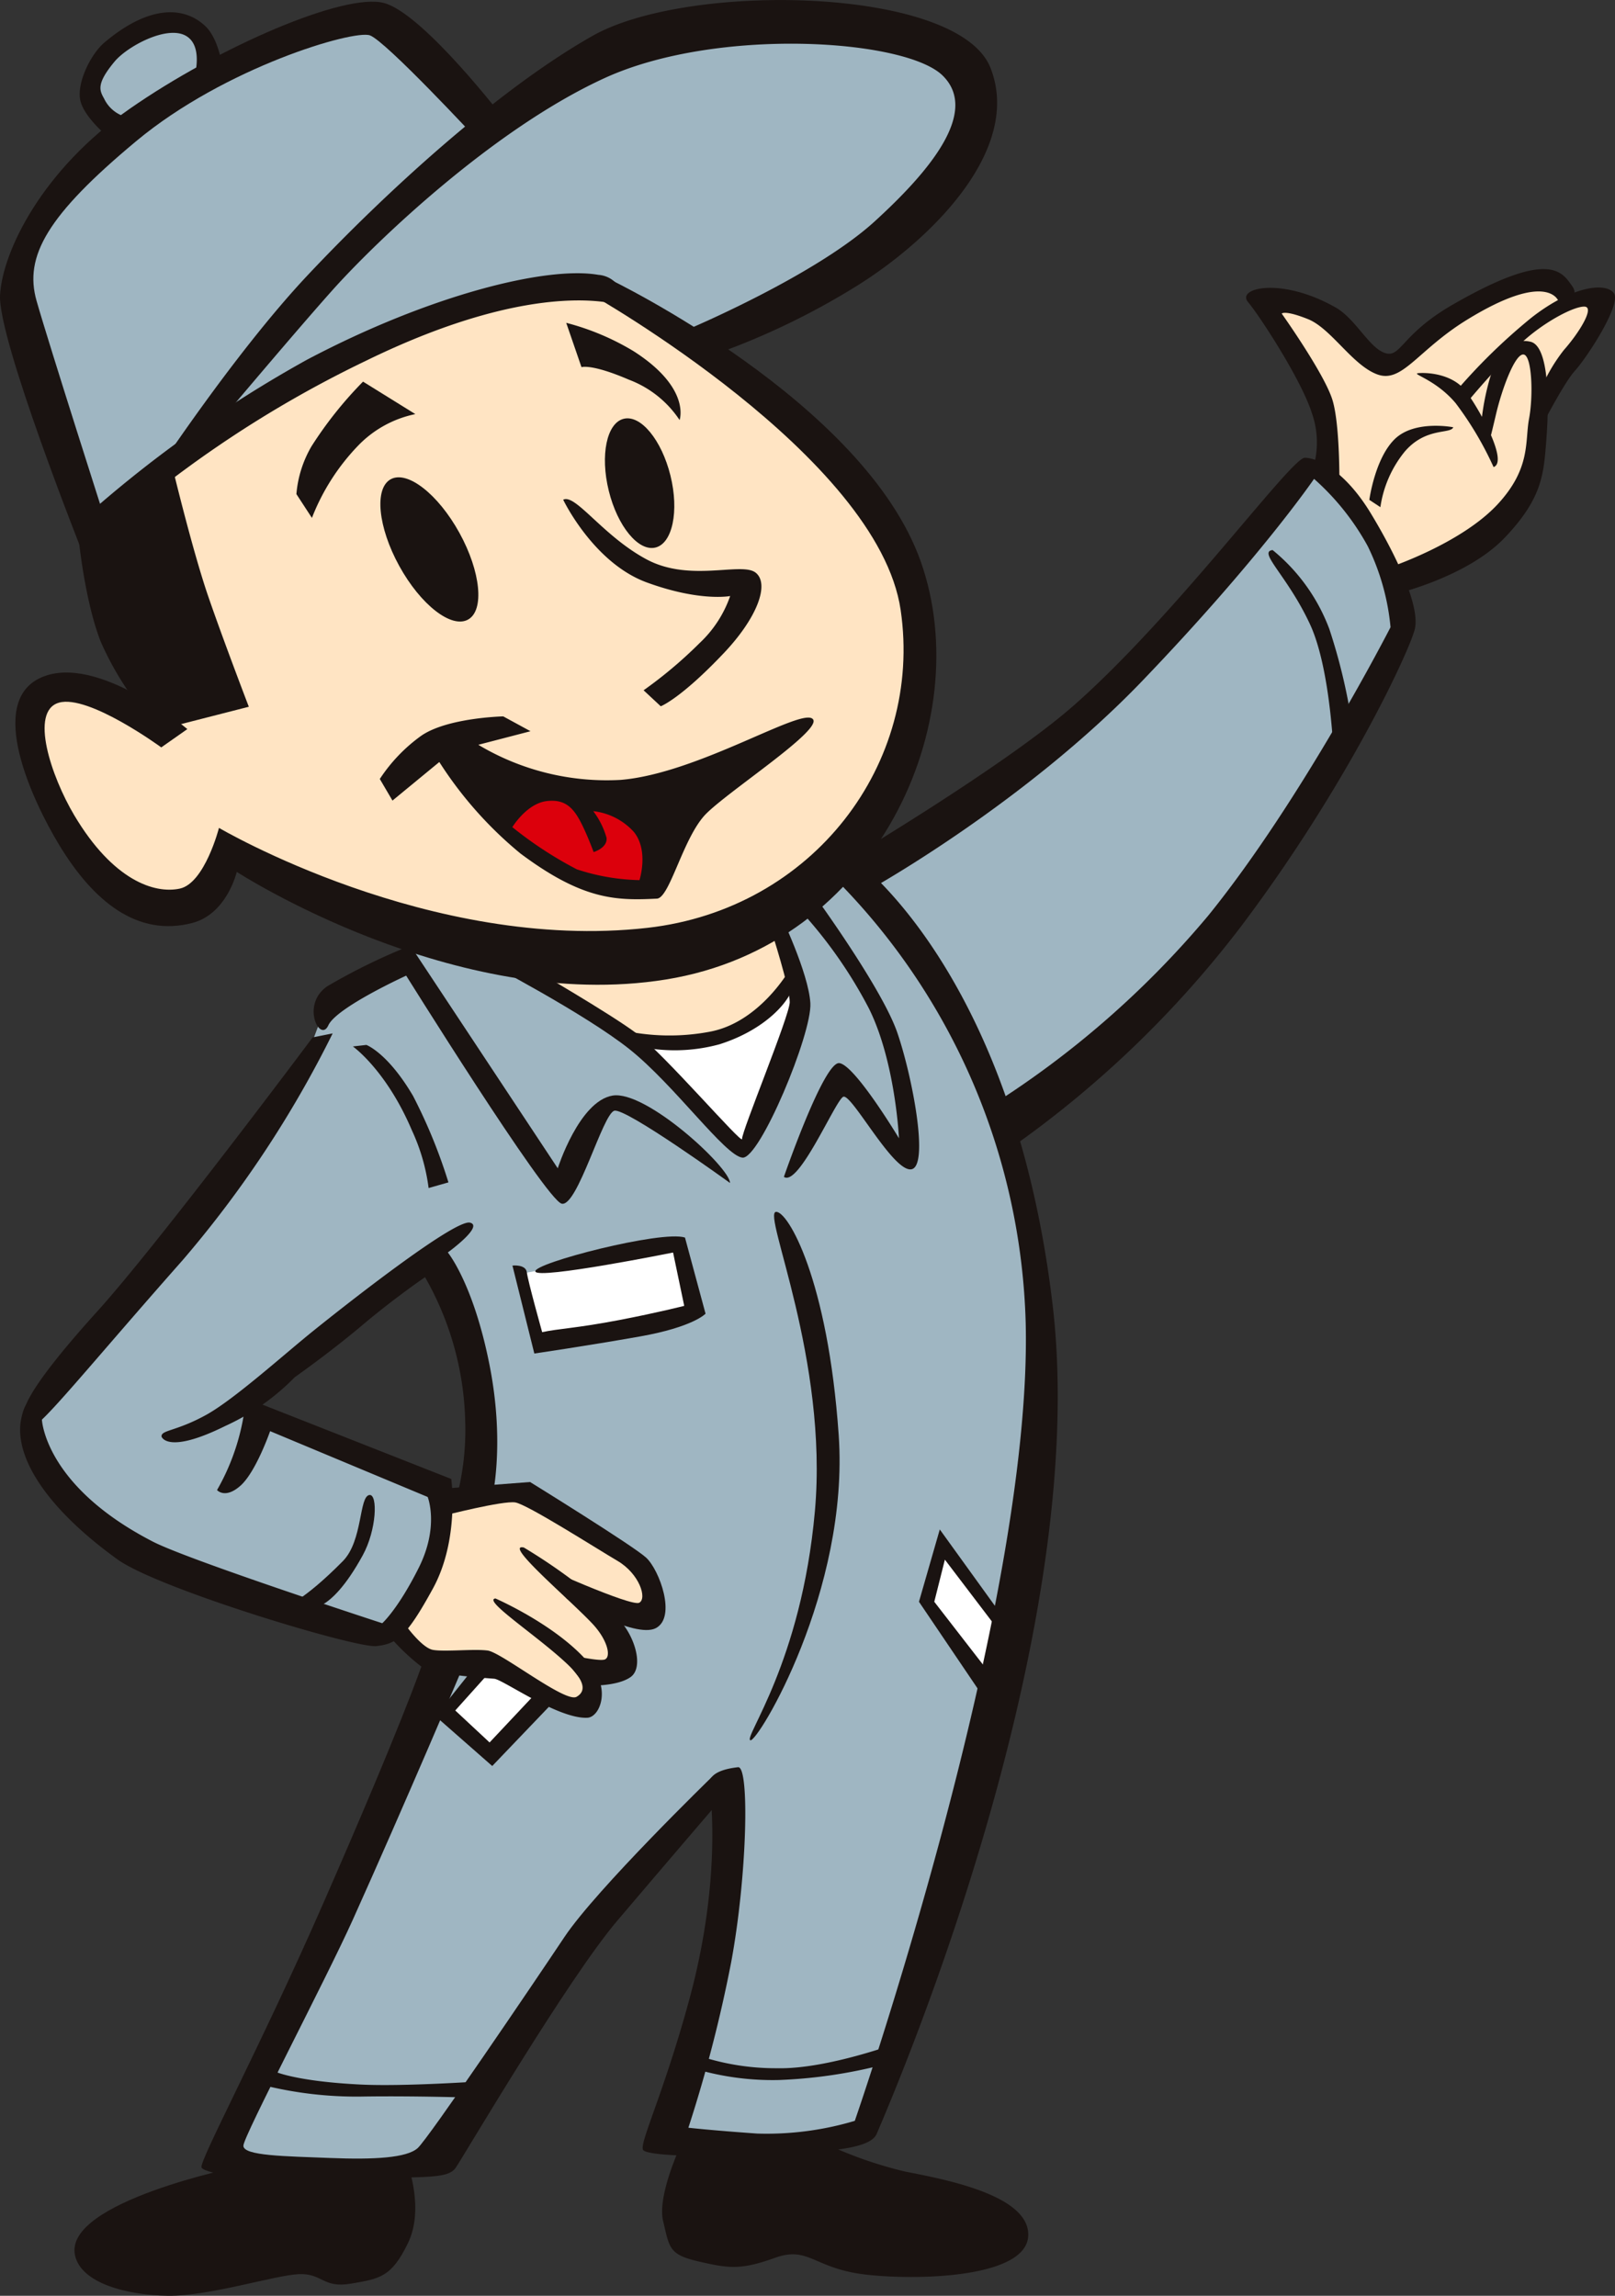 <svg height="229.679" viewBox="0 0 161.58 229.679" width="161.58" xmlns="http://www.w3.org/2000/svg"><rect x="0" y="0" width="161.58" height="229.679" fill="#333333" stroke="none"/><path d="m638.487 373.985s1.055 3.295.7 4.7-5.1 15.256-7.015 14.962-13.844-12.261-13.844-12.261 10-.619 12.583-1.936a62.333 62.333 0 0 0 7.576-5.465z" fill="#fff" transform="translate(-558.862 -277.375)"/><path d="m659.314 392.469s14.569-11.546 21.614-20.2 17.792-29.834 17.792-29.834a23.774 23.774 0 0 0 -4.067-10.295c-2.681-3.584-3.477-6.426-5.684-4.99-.635.415-12.277 15.214-18.915 21.426s-26.766 18.39-26.766 18.39l-7.522 4.434s2.279 6.57 2.36 8.779-4.355 14.318-5.555 14.284-10.059-10.463-12.071-11.603-11.139-6.42-11.139-6.42l-9.182-2.717-1.157 1.837s-7.785 3.609-8.009 4.659-2.217 6.056-2.217 6.056-11.542 17.178-18.57 24.458-8.988 11.089-8.836 12.437 5.5 9.677 9.666 11.537c9.167 4.085 25.417 8.905 25.417 8.905s3.851-3.679 4.742-7.876 1.429-6.99 1.429-6.99l-18.762-7.438-.867-1.61s4.1-3.021 8.117-6.72 10.943-7.383 10.943-7.383 3.152 8.193 3.977 12.525c1.683 8.855-1.9 23.939-1.9 23.939l-1.822 6.522s-8 18.315-11.992 26.789c-3.038 6.453-9.87 19.891-9.87 19.891a22.867 22.867 0 0 0 9.968 2.116 59.617 59.617 0 0 0 11.591-1.651s8.495-13.934 11.764-18.228 15.286-18.8 16.5-18.594 1.194 7.544-.285 17.1-5.506 17.696-4.806 17.787a20.523 20.523 0 0 0 8.168 1.3c4.925-.216 11.106-1.427 11.815-2.7s11.548-33.739 14.074-44.606 3.76-31.66 2.807-40.088a119.128 119.128 0 0 0 -2.75-15.228z" fill="#9fb6c2" transform="translate(-558.418 -279.83)"/><path d="m644.841 400.57 1.634 6.9a43.19 43.19 0 0 1 -7.2 2.008c-2.528.286-8.166 1.008-8.166 1.008l-2.325-6.991z" fill="#fff" transform="translate(-577.076 -275.993)"/><path d="m606.953 437.281-6.132-8.184-1.684 5.482 6.075 8.444z" fill="#fff" transform="translate(-506.363 -274.51)"/><path d="m652.729 443.8-5.609 5.5-4.454-3.936 3.258-4.378 2.343.333z" fill="#fff" transform="translate(-597.931 -273.891)"/><path d="m609.7 335.111s16.922-14.885 29.875-19.592 19.187-5.413 20.968-4.76 10.2 5.676 10.2 5.676 14.821-6.285 19.382-11.241 9.682-10.992 7.481-15.353-23.5-8.607-35.443-2.48-12.8 7.59-12.8 7.59-9.761-10.842-11.673-11.139-15.928 5.556-15.928 5.556.221-2.585-1.112-3.8-4.163-2.087-7.621.522-3.812 5.55-3.23 6.168 2.422 3.31 2.422 3.31-10.374 10.9-10.068 15.135 7.547 24.408 7.547 24.408z" fill="#9fb6c2" transform="translate(-600.714 -282.064)"/><path d="m636.814 425.764a21.822 21.822 0 0 1 6.816-1.624c2.9.013 11.378 5.541 12.881 6.736s2.368 4.342 1.413 4.962-5.151-.272-5.151-.272 2.932 4.789 2.034 5.915-4.026.626-4.026.626 1.392 3.256.231 3.558-6.244-3.9-9.71-4.364-5.172-.44-6.051-.682-2.723-2.936-2.723-2.936a39.027 39.027 0 0 0 3.846-6.75 7.927 7.927 0 0 0 .44-5.169z" fill="#ffe4c3" transform="translate(-592.859 -274.767)"/><path d="m554.395 338.369s7.681-.015 11.321-5.546 3.871-12.559 3.871-12.559a47.589 47.589 0 0 0 4.056-4.894c.857-1.463 2.879-3.227 1.754-4.125s-3.616-.274-3.616-.274a2.9 2.9 0 0 0 -3.956-1.774c-2.939 1.187-8.477 3.521-9.674 5.021s-4.337 3.9-5.84 2.709-4.581-5.212-6.267-5.608c-2.453-.575-3.425-.125-3.912.1 0 0 4.584 7.332 4.9 8.661s.953 8.428.953 8.428 3.135 3.57 3.923 4.506 2.487 5.355 2.487 5.355z" fill="#ffe4c3" transform="translate(-415.17 -280.758)"/><path d="m694.227 338.017c-1.89-9.173-25.716-28.159-32.4-28.427s-13.472 2.171-21.361 5.829c-10.706 4.965-22.021 13.581-22.021 13.581l5.547 21.9-6.177 1.211s-7.049-3.471-9.294-2.192-2.325 8.115 1.619 14.325 8.576 7.908 10.934 7.642 5.794-6.117 5.794-6.117 11.326 6.572 21.184 9.212 7.326 1.391 7.326 1.391 8.758 6.519 9.491 6.949a14.043 14.043 0 0 1 2.1 1.981 35.931 35.931 0 0 0 8.615-.8c4.325-1 7.35-5.95 7.35-5.95l-2.073-6.252s9.221-7.529 12.687-16.116 2.468-9.49.679-18.167z" fill="#ffe4c3" transform="translate(-603.513 -280.724)"/><path d="m663.312 310.223s28.717 16.21 30.966 31.577-8.78 29.922-25.335 31.794c-21.742 2.457-42.867-10-42.867-10s-1.421 5.538-3.921 6.075-6.661-.782-10.56-7.34c-2.3-3.876-4.5-10.415-1.529-11.263s10.235 4.475 10.235 4.475l2.61-1.831s-8.968-7.607-14.583-5.18-.862 12.424 1.717 16.7c3.467 5.754 7.884 9.3 13.351 7.878 3.483-.9 4.459-5.113 4.459-5.113s21.83 14.176 42.949 10.764 31.137-25.8 25.489-41.8-31.1-28.232-31.1-28.232z" fill="#1a1311" transform="translate(-604.167 -280.768)"/><path d="m679.308 352.816 8.959-2.293s-2.542-6.625-4.067-11.062-3.452-12.411-3.452-12.411l-9.655 5.188s.547 7.107 2.353 11.768a30.794 30.794 0 0 0 5.862 8.81z" fill="#1a1311" transform="translate(-663.373 -279.816)"/><path d="m636.056 336.227a113.293 113.293 0 0 1 28.282-19.327c17.714-8.66 25.754-5.471 25.754-5.471a2.707 2.707 0 0 0 -2.488-3.133c-5.147-.9-16.842 1.99-29.165 8.5a123.852 123.852 0 0 0 -22.979 16.425z" fill="#1a1311" transform="translate(-627.741 -280.799)"/><path d="m653.761 315.127s12.752-5.357 18.747-10.825c5.338-4.872 10.543-10.922 6.8-14.594s-22.57-4.875-33.77.232-22.979 16.425-27.3 21.264-13.338 15.596-13.338 15.596l-4.966 3.632s8.292-12.716 15.834-20.737 18.9-18.521 28.527-23.963 36.57-4.9 39.79 3.183-5.755 17.037-13.163 21.713a73.421 73.421 0 0 1 -14.569 7.025z" fill="#1a1311" transform="translate(-584.999 -282.15)"/><path d="m694.39 296s-9.036-9.733-10.639-10.319-14.492 3.173-23.384 10.58-11.243 11.513-9.971 15.979 7.208 22.995 7.208 22.995l-2.552 2.338s-8.582-21.561-8.309-25.943 4.217-12.511 13-18.624 21.47-11.646 25.433-10.559 12.076 11.694 12.076 11.694z" fill="#1a1311" transform="translate(-646.738 -282.142)"/><path d="m684.935 290.183s1.146-3.457-.767-4.52-5.862 1.07-7.129 2.6c-1.879 2.26-1.472 2.9-1.033 3.7a3.407 3.407 0 0 0 3.208 1.942l-2.582 2.083s-2.533-2.018-2.987-3.758 1-4.721 2.406-5.9c4.207-3.549 7.765-3.781 10.055-1.649 1.454 1.354 1.778 4.407 1.778 4.407z" fill="#1a1311" transform="translate(-665.587 -282.09)"/><path d="m651.156 336.415c2.133 3.877 5.211 6.277 6.876 5.363s1.277-4.8-.857-8.676-5.214-6.28-6.876-5.366-1.277 4.801.857 8.679z" fill="#1a1311" transform="translate(-611.209 -279.79)"/><path d="m631.01 329.179c.875 3.555 2.968 6.1 4.672 5.682s2.38-3.644 1.5-7.2-2.967-6.1-4.672-5.683-2.376 3.64-1.5 7.201z" fill="#1a1311" transform="translate(-570.104 -280.082)"/><path d="m622.342 329.679s3.017 6.316 8.36 8.272 8.346 1.36 8.346 1.36a11.7 11.7 0 0 1 -3.052 4.7 43.961 43.961 0 0 1 -5.611 4.73l1.717 1.6s1.964-.732 6.311-5.32c3.362-3.549 4.594-6.921 3.188-8.043s-6.543 1-10.905-1.327-7.148-6.621-8.354-5.972z" fill="#1a1311" transform="translate(-565.994 -279.682)"/><path d="m656.808 332.078a21.8 21.8 0 0 1 4.566-7.172 11.029 11.029 0 0 1 5.782-3.214l-5.233-3.249a39.158 39.158 0 0 0 -5.157 6.472 11.315 11.315 0 0 0 -1.51 4.78z" fill="#1a1311" transform="translate(-625.601 -280.263)"/><path d="m641.374 322.577a10.532 10.532 0 0 0 -5.065-4.035c-3.767-1.622-4.749-1.255-4.749-1.255l-1.528-4.436a25.334 25.334 0 0 1 6.721 2.826c5.795 3.696 4.621 6.9 4.621 6.9z" fill="#1a1311" transform="translate(-573.382 -280.554)"/><path d="m660.747 350.613c-.807-1.5-11.424 5.387-19.29 6.02a25.032 25.032 0 0 1 -14.222-3.512l5.222-1.358-2.727-1.484s-5.619.124-8.229 1.954a16.358 16.358 0 0 0 -4.122 4.308l1.268 2.16 4.686-3.857a39.062 39.062 0 0 0 8.117 9.152c6.248 4.67 9.581 4.72 13.653 4.516 1.3-.065 2.63-6.187 4.929-8.495s11.368-8.198 10.715-9.404z" fill="#1a1311" transform="translate(-579.38 -278.608)"/><path d="m646.376 366.243s.95-2.923-.543-4.8a6.436 6.436 0 0 0 -4.08-2.1 8.063 8.063 0 0 1 1.328 2.666c.114 1.012-1.291 1.428-1.291 1.428s-.464-1.252-.943-2.284c-.9-1.947-1.71-3.05-3.73-2.82s-3.462 2.609-3.462 2.609a38.741 38.741 0 0 0 6.453 4.221 21.265 21.265 0 0 0 6.268 1.08z" fill="#dc000c" transform="translate(-582.397 -278.191)"/><g fill="#1a1311"><path d="m646.354 370.767s1.846 5.765 1.829 7.134-4.844 13.008-4.768 13.682-7.79-8.51-10.584-10.582-10.463-6.5-10.463-6.5l-4.685-.666s9.974 5.187 14.476 8.775 9.575 10.695 11.3 10.842 6.96-12.395 6.788-15.446-3.072-9.041-3.072-9.041z" transform="translate(-569.17 -277.636)"/><path d="m658.13 395.844s-10.41-7.525-11.571-7.225-3.689 9.635-5.263 9.3-15.967-23.458-15.967-23.458l.536-2.792 15.03 22.71s2.141-6.729 5.492-7.277 11.74 7.208 11.743 8.742z" transform="translate(-585.093 -277.496)"/><path d="m607.345 395.454s3.986-11.544 5.541-11.379 5.972 7.52 5.972 7.52-.354-7.643-3-12.975a45.591 45.591 0 0 0 -6.725-9.652l1.367-1.52s6.667 9.146 8.191 13.582 3.229 13.462 1.375 13.672-5.989-7.687-6.795-7.255-4.444 9.037-5.926 8.007z" transform="translate(-528.916 -277.715)"/><path d="m617.527 397.4c-1.357.154 5.254 14.768 3.9 29.942s-7.167 22.659-6.456 22.919 9.917-14.946 8.838-30.528-5.102-22.465-6.282-22.333z" transform="translate(-539.897 -276.158)"/><path d="m664.59 375.086s-6.979 3.179-7.8 4.978-2.794-2.072-.1-3.913a60.992 60.992 0 0 1 8.74-4.232z" transform="translate(-623.941 -277.483)"/><path d="m694.073 380.426-2 .4s-15.373 20.574-21.492 27.346c-10.316 11.408-7.115 11.046-6.554 11.5s5.8-6.118 15.029-16.55a109.079 109.079 0 0 0 15.017-22.696z" transform="translate(-660.791 -277.04)"/><path d="m653.458 381.522-1.35.153s3.339 2.355 5.9 8.381a19.628 19.628 0 0 1 1.678 5.784l1.983-.565a52.7 52.7 0 0 0 -3.538-8.646c-2.538-4.323-4.673-5.107-4.673-5.107z" transform="translate(-616.803 -276.983)"/><path d="m653.894 417.244s.237 6.63 11.111 12.229c3.631 1.868 22.942 8.159 22.942 8.159s1.554-1.37 3.643-5.532.9-7.1.9-7.1l-15.764-6.584s-1.416 4.086-2.967 5.458-2.342.434-2.342.434a22.409 22.409 0 0 0 2.885-9.2l20.547 8.091s.853 6.049-1.834 10.961-3.643 5.531-5.666 5.76-21.813-5.726-25.9-8.678c-7.308-5.277-10.395-10.431-9.617-14.1s2.062.102 2.062.102z" transform="translate(-649.702 -275.237)"/><path d="m647.47 419.831s.547 1.817 6.367-1.061a23.106 23.106 0 0 0 6.958-4.882s3.48-2.441 6.751-5.2 6.285-4.807 6.285-4.807a30.442 30.442 0 0 1 4.018 14.4 26.7 26.7 0 0 1 -1.088 8.485l3.706-.42s1.433-5.451-.175-13.634-4.182-11.306-4.182-11.306 3.629-2.629 2.223-2.981-10.98 7.044-15.675 10.82c-2.932 2.358-7.844 6.794-10.658 8.374-3.053 1.704-4.606 1.536-4.53 2.212z" transform="translate(-631.306 -276.105)"/><path d="m667.577 424.324c-1.068.121-.646 4.569-2.666 6.617-3.984 4.035-5.8 4.581-5.8 4.581l2.227.09s2.157.95 5.553-5.236c1.409-2.557 1.527-6.148.686-6.052z" transform="translate(-630.61 -274.758)"/><path d="m631.459 423.8 9.308-.711s10.277 6.348 11.609 7.564 3.066 5.968.97 7.058-8.866-2.922-8.866-2.922l-2.947-3.422s9.353 4.232 10.158 3.8.016-2.9-2.179-4.19-9-5.639-10.22-5.844-7.189 1.326-7.189 1.326z" transform="translate(-587.734 -274.822)"/><path d="m634.568 429.319a56.63 56.63 0 0 1 9.134 6.818c1.893 1.666 2.971 5.127 1.549 6.141s-4.513.853-4.513.853l-2.59-3.293s3.86.93 4.514.685.321-1.937-1.262-3.613c-2.329-2.468-8.93-8.037-6.832-7.591z" transform="translate(-582.158 -274.499)"/><path d="m648.789 434.165s6.554 2.845 9.651 6.846c1.855 2.4.747 5.021-.451 5.086-2.884.155-8.455-3.823-9.315-3.9s-5.843-.363-7.306-1.221a22.009 22.009 0 0 1 -3.847-3.832l1.964-.734s1.842 2.694 3.06 2.9 4.081-.121 5.466.065 7.767 5.265 8.889 4.628.6-1.821-.877-3.23c-2.964-2.823-8.584-6.455-7.234-6.608z" transform="translate(-599.217 -274.246)"/><path d="m636.115 374.378s-2.986 5.285-8 6.2a21.678 21.678 0 0 1 -8.9-.189l1.371 1.553a17 17 0 0 0 8.521-.11c5.934-1.87 8.677-6.276 7.008-7.454z" transform="translate(-557.127 -277.355)"/><path d="m647.161 440.65s-1.919 5.678-9.789 23.637c-6.357 14.511-12.442 25.816-12.2 26.471s6.86 1.783 14.313 1.281 10.243.037 11.123-1.258 11.182-18.844 16.153-24.7 11.456-13.415 11.456-13.415l-1.987-.971s-11.535 11.2-14.747 16.007-13.6 20.142-14.682 21.118-4.306 1.17-8.763.991-8.729-.207-8.676-1.239 8.245-16.6 10.934-22.571c5.184-11.512 11.111-25.5 11.111-25.5z" transform="translate(-605.01 -273.916)"/><path d="m600.808 456.24s1.516 8.876-1.981 21.73c-2.563 9.427-5.029 14.4-4.617 15.032s6.913.755 12.515.463 10.189-.47 10.859-2.082c.939-2.259 21.575-49.208 17.6-82.9s-20.088-44.838-20.088-44.838l-2.4 1.464a65.514 65.514 0 0 1 19.793 45.215c.671 28.6-17.1 79.768-17.1 79.768a30.805 30.805 0 0 1 -9.756 1.273c-4.646-.326-6.894-.585-6.894-.585a139.207 139.207 0 0 0 4.276-16.528c1.594-8.545 1.872-19.671.692-19.538s-2.676.478-2.899 1.526z" transform="translate(-529.867 -277.913)"/><path d="m629.628 476.394s-7.208 2.693-12.172 2.571a24.277 24.277 0 0 1 -7.645-1.184l-.54 1.257a27.389 27.389 0 0 0 8.317 1.107 48.792 48.792 0 0 0 10.412-1.517z" transform="translate(-539.699 -272.05)"/><path d="m670.727 480.132s-7.591.53-11.911.322c-6.35-.306-8.5-1.256-8.5-1.256l-1.216 1.332a38.486 38.486 0 0 0 9.687 1.126c5.281-.086 11.106.108 11.106.108z" transform="translate(-622.693 -271.905)"/><path d="m688.6 488.005s1.694 4.415.035 7.847-2.84 3.566-5.686 4.058-2.85-1.043-5.227-.946-8.968 2.209-13.07 2.161-8.744-1.239-9.336-4.065c-1.116-5.337 16.41-8.853 16.41-8.853l9.8.6z" transform="translate(-647.815 -271.447)"/><path d="m599.056 485.693s-2.63 5.419-1.989 8.077.55 3.351 3.528 4.038 4.2.892 7.643-.351 3.879 1.1 9.237 1.687 15.9.249 16.12-3.87-8.5-5.7-12.337-6.458a41.031 41.031 0 0 1 -8.36-2.98s-6.909.782-8.463.616-5.379-.759-5.379-.759z" transform="translate(-530.723 -271.567)"/><path d="m644.918 399.847 2.057 7.617s-1.214 1.332-6.57 2.279-10.56 1.706-10.56 1.706l-2.189-8.8s1.347-.153 1.442.69 1.53 5.972 1.53 5.972c1.665-.359 3.371-.381 7.714-1.212 3.863-.742 6.5-1.419 6.5-1.419l-1.116-5.335s-13.515 2.721-13.779 1.9 12.666-4.163 14.971-3.398z" transform="translate(-576.386 -276.036)"/><path d="m607.823 437.7-7.287-10.1-2.083 7.235 6.969 10.307.763-2.306-6.2-8 1.06-4.215 6.215 8.172z" transform="translate(-506.511 -274.587)"/><path d="m652.292 442.928-5.028 5.348-3.434-3.2 4.093-4.561-1.443-.69-4.634 5.816 5.684 4.991 6.412-6.7z" transform="translate(-598.282 -273.952)"/><path d="m563.466 368.819s15.416-8.569 27.173-20.823 17.176-20.2 17.176-20.2a25.012 25.012 0 0 1 5.37 6.731 23.385 23.385 0 0 1 2.281 8.109s-8.808 17.211-18.244 28.86a93.394 93.394 0 0 1 -21.748 19.014l2.014 4.212a104.229 104.229 0 0 0 23.088-22.24c10.537-13.993 16.712-27.321 17.307-29.609s-1.869-7.467-4.387-11.622-5.237-5.551-6.605-5.568-12.893 15.8-23.14 24.8c-6.995 6.152-23.625 15.985-23.625 15.985z" transform="translate(-476.344 -279.887)"/><path d="m566.589 334.461a18.6 18.6 0 0 1 5.671 7.893 57.657 57.657 0 0 1 2.266 9.473l-1.809 3.618s-.265-8.982-2.387-13.556c-2.257-4.865-5.257-7.257-3.741-7.428z" transform="translate(-439.263 -279.43)"/><path d="m551.694 327.713a8.872 8.872 0 0 0 -.124-5.619c-1.055-3.295-5.187-9.654-6.37-11.058s3.322-2.543 8.767.546c2.006 1.138 3.359 4.059 4.953 4.559s1.591-1.876 6.791-4.862c9.614-5.528 10.895-3.282 11.906-1.859s-1.362 1.518-1.362 1.518-1.035-3.124-9.173 1.89c-4.911 3.028-6.45 6.362-8.944 5.449s-4.616-4.6-6.94-5.531-2.625-.554-2.625-.554 4.265 6 5.076 8.643.69 9.14.69 9.14z" transform="translate(-420.337 -280.82)"/><path d="m541.162 320.047a58.662 58.662 0 0 1 7.685-7.526c4.074-3.191 7.448-3.572 8.255-2.468s-2.686 6.447-3.9 7.78-3.862 6.581-3.862 6.581l.216-4.123a16.925 16.925 0 0 1 2.557-4.554c1.515-1.708 3.1-4.277 2.07-4.332s-3.93 1.47-6.1 3.42a85.477 85.477 0 0 0 -5.926 6.475z" transform="translate(-395.641 -280.728)"/><path d="m547.562 337.251s7.228-2.387 10.891-6.351c3.345-3.622 2.7-6.279 3.13-8.546s.305-6.352-.557-6.425-2.164 3.487-2.74 5.943-.817 3.335-.817 3.335l-.716-1.795a24.574 24.574 0 0 1 .946-5.228c.763-2.306 2.108-3.993 4.039-3.528s1.82 6.553 1.592 9.548c-.273 3.617-.344 6.012-4.158 10.03s-11.133 5.7-11.133 5.7z" transform="translate(-408.602 -280.464)"/><path d="m559.974 327.033a33.5 33.5 0 0 0 -3.8-6.4c-1.97-2.339-4.426-2.914-3.753-2.99s3.409-.044 4.816 1.846 4.216 7.036 2.737 7.544z" transform="translate(-410.543 -280.306)"/><path d="m564.942 322.791s-3.843-.762-5.843 1.173-2.554 6.09-2.554 6.09l1.106.73a11.354 11.354 0 0 1 2.444-5.568c2.112-2.459 4.584-1.716 4.847-2.425z" transform="translate(-419.544 -280.045)"/></g></svg>